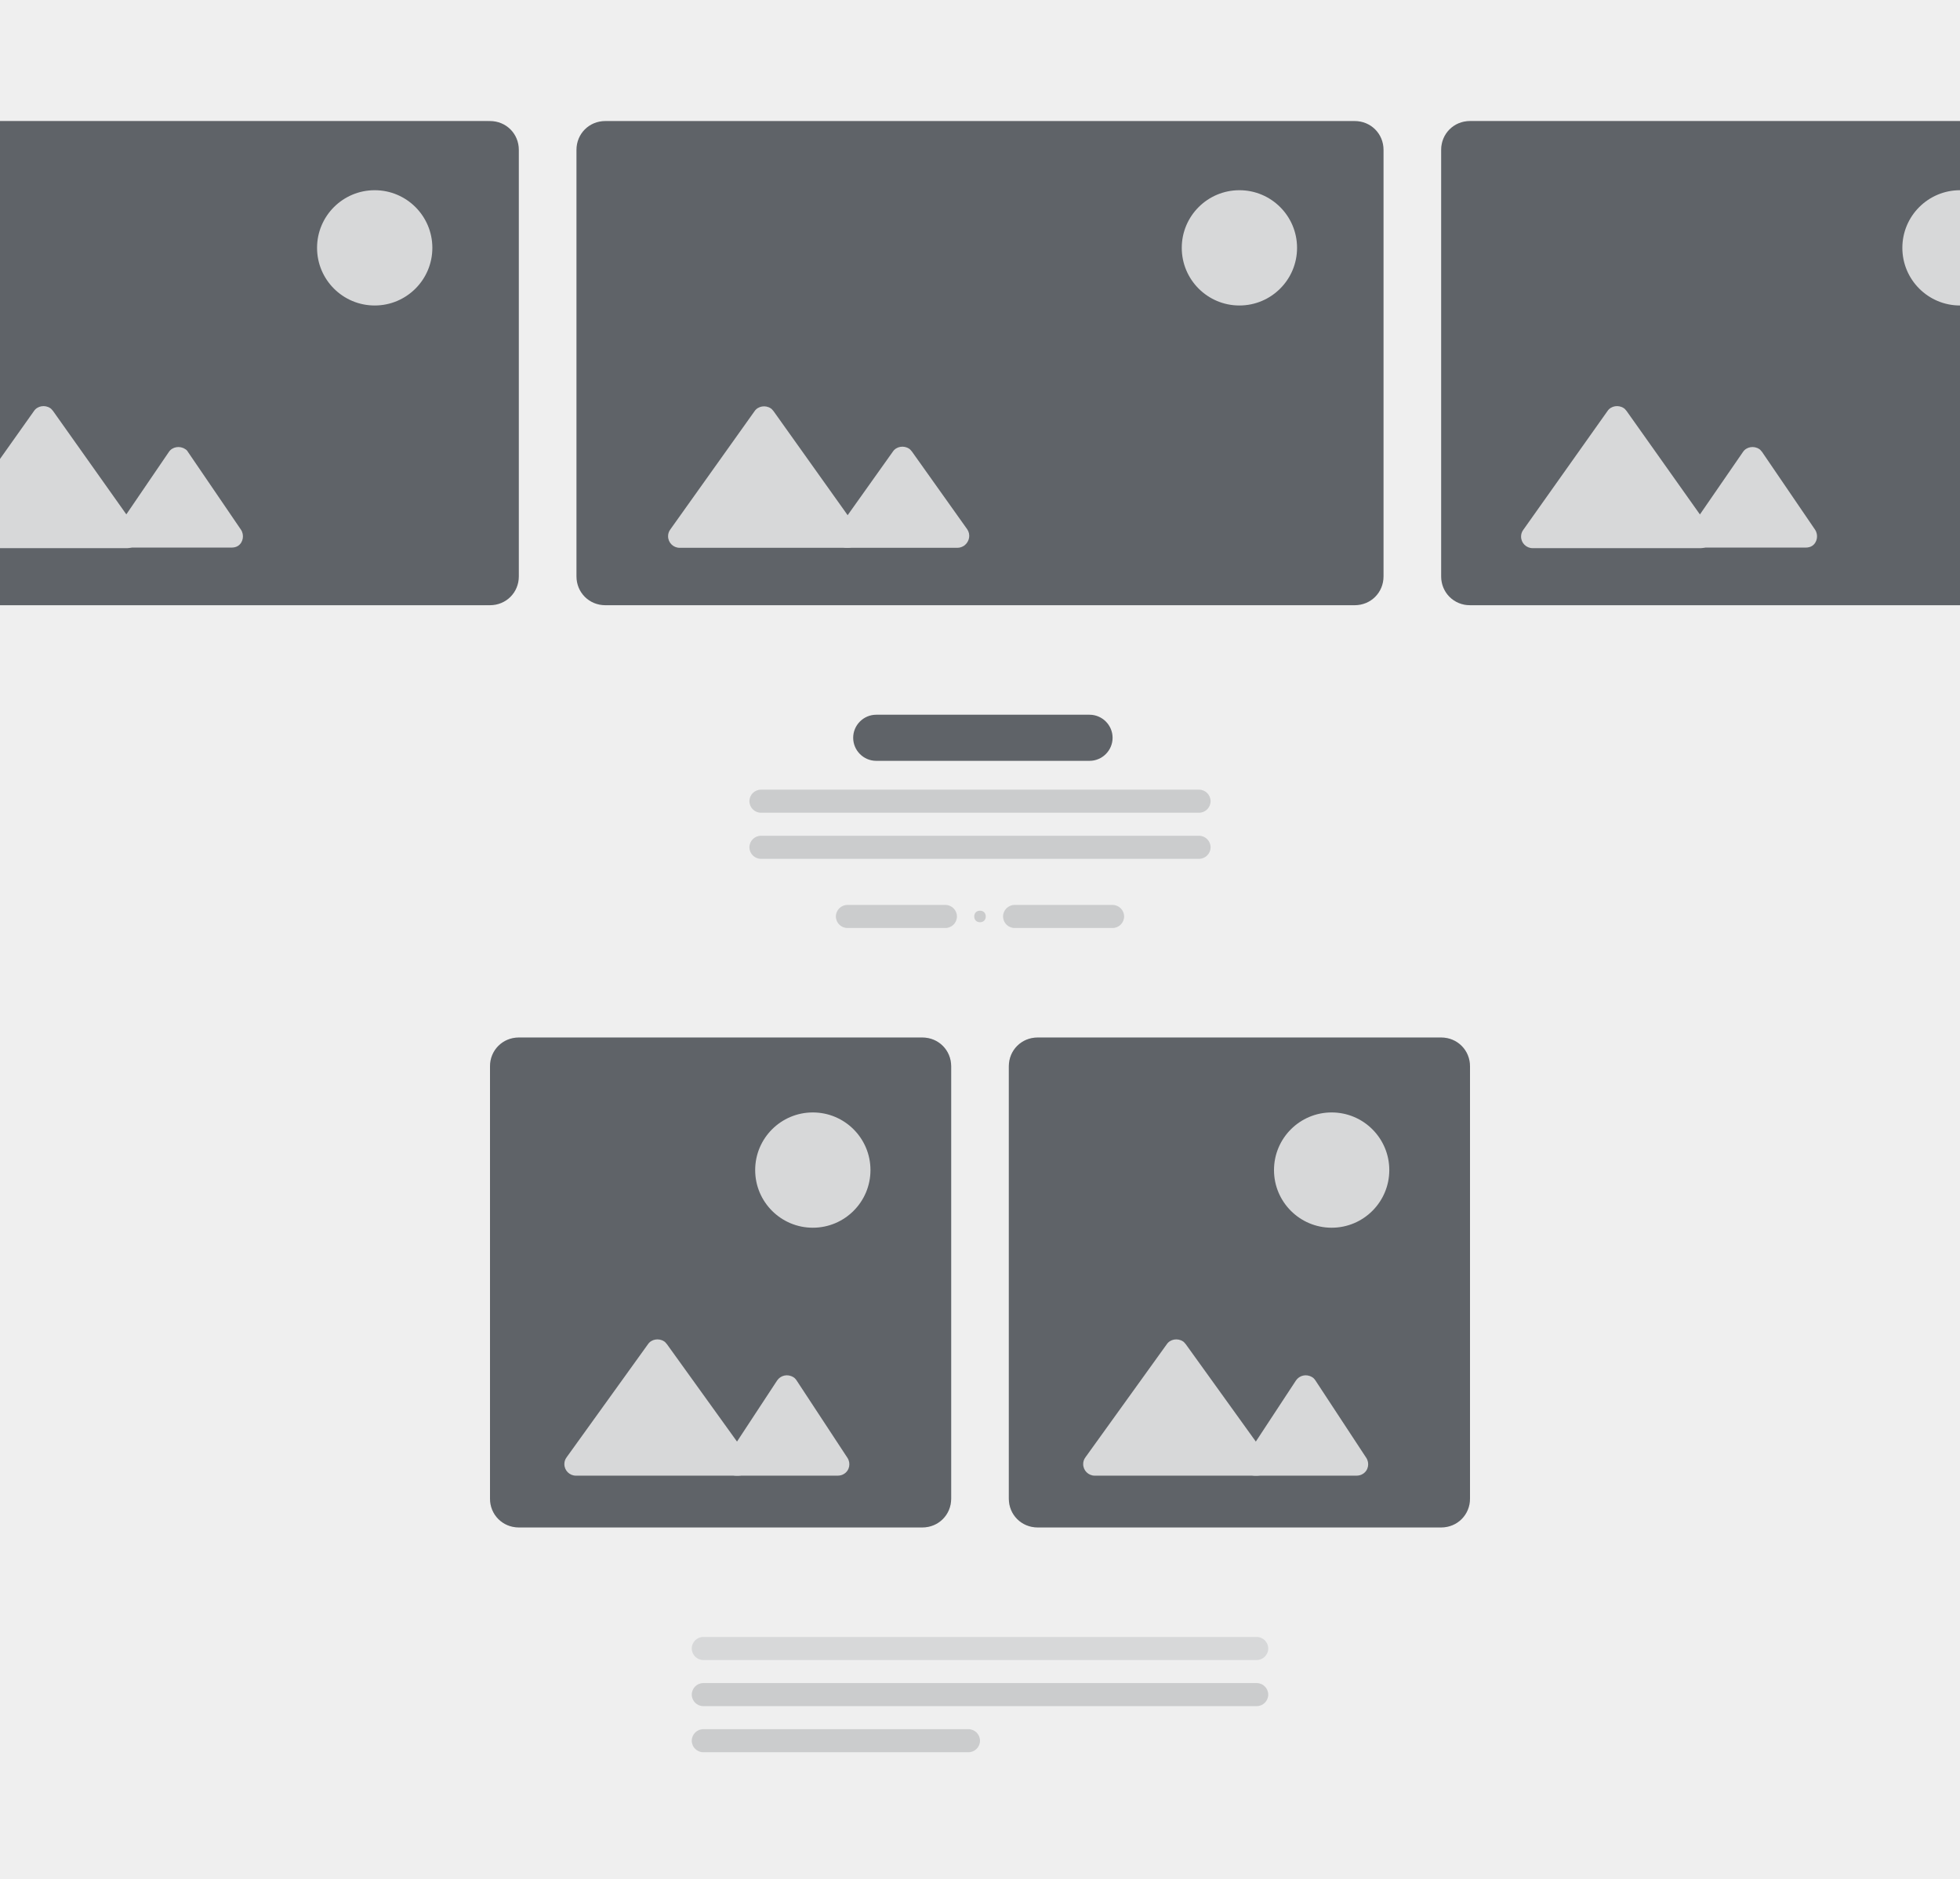 <?xml version="1.0" encoding="utf-8"?>
<!-- Generator: Adobe Illustrator 28.3.0, SVG Export Plug-In . SVG Version: 6.00 Build 0)  -->
<svg version="1.1" id="Capa_1" xmlns="http://www.w3.org/2000/svg" xmlns:xlink="http://www.w3.org/1999/xlink" x="0px" y="0px"
	 viewBox="0 0 340 326" style="enable-background:new 0 0 340 326;" xml:space="preserve">
<rect x="0" y="0" width="340" height="326" fill="#333333" stroke="none"/>
<style type="text/css">
	.st0{clip-path:url(#SVGID_00000031891917002968901320000003847562228491634353_);}
	.st1{fill:#EFEFEF;}
	.st2{fill:#D7D8D9;}
	.st3{fill:#5F6368;}
	.st4{opacity:0.252;fill:#5F6368;enable-background:new    ;}
	.st5{opacity:0.247;fill:#5F6368;enable-background:new    ;}
</style>
<g>
	<defs>
		<rect id="SVGID_1_" y="0" width="340" height="326"/>
	</defs>
	<clipPath id="SVGID_00000101098514108990018270000017582221688494674610_">
		<use xlink:href="#SVGID_1_"  style="overflow:visible;"/>
	</clipPath>
	<g id="Detalle-8" style="clip-path:url(#SVGID_00000101098514108990018270000017582221688494674610_);">
		<rect y="0" class="st1" width="340" height="326"/>
		<g id="Grupo_359" transform="translate(85 180)">
			<path id="Rectángulo_380" class="st2" d="M5,0h70c2.8,0,5,2.2,5,5v75c0,2.8-2.2,5-5,5H5c-2.8,0-5-2.2-5-5V5C0,2.2,2.2,0,5,0z"/>
			<path id="Rectángulo_415" class="st3" d="M5,0h70c2.8,0,5,2.2,5,5v75c0,2.8-2.2,5-5,5H5c-2.8,0-5-2.2-5-5V5C0,2.2,2.2,0,5,0z"/>
			<circle id="Elipse_131" class="st2" cx="56" cy="23" r="10"/>
			<g id="Grupo_344" transform="translate(11 50.916)">
				<path id="Polígono_62" class="st2" d="M16.4,2.3c0.6-0.9,1.9-1.1,2.8-0.5c0.2,0.1,0.3,0.3,0.5,0.5l14.1,19.6
					c0.6,0.9,0.4,2.1-0.5,2.8c-0.3,0.2-0.7,0.4-1.2,0.4H3.9c-1.1,0-2-0.9-2-2c0-0.4,0.1-0.8,0.4-1.2L16.4,2.3z"/>
				<path id="Polígono_63" class="st2" d="M38.8,8.6c0.6-0.9,1.8-1.2,2.8-0.6c0.2,0.1,0.4,0.3,0.6,0.6L51,22
					c0.6,0.9,0.4,2.2-0.6,2.8c-0.3,0.2-0.7,0.3-1.1,0.3H31.7c-1.1,0-2-0.9-2-2c0-0.4,0.1-0.8,0.3-1.1L38.8,8.6z"/>
			</g>
		</g>
		<g id="Grupo_411" transform="translate(175 180)">
			<path id="Rectángulo_380-2" class="st2" d="M5,0h70c2.8,0,5,2.2,5,5v75c0,2.8-2.2,5-5,5H5c-2.8,0-5-2.2-5-5V5C0,2.2,2.2,0,5,0z"
				/>
			<path id="Rectángulo_415-2" class="st3" d="M5,0h70c2.8,0,5,2.2,5,5v75c0,2.8-2.2,5-5,5H5c-2.8,0-5-2.2-5-5V5C0,2.2,2.2,0,5,0z"
				/>
			<circle id="Elipse_131-2" class="st2" cx="56" cy="23" r="10"/>
			<g id="Grupo_344-2" transform="translate(11 50.916)">
				<path id="Polígono_62-2" class="st2" d="M16.4,2.3c0.6-0.9,1.9-1.1,2.8-0.5c0.2,0.1,0.3,0.3,0.5,0.5l14.1,19.6
					c0.6,0.9,0.4,2.1-0.5,2.8c-0.3,0.2-0.7,0.4-1.2,0.4H3.9c-1.1,0-2-0.9-2-2c0-0.4,0.1-0.8,0.4-1.2L16.4,2.3z"/>
				<path id="Polígono_63-2" class="st2" d="M38.8,8.6c0.6-0.9,1.8-1.2,2.8-0.6c0.2,0.1,0.4,0.3,0.6,0.6L51,22
					c0.6,0.9,0.4,2.2-0.6,2.8c-0.3,0.2-0.7,0.3-1.1,0.3H31.7c-1.1,0-2-0.9-2-2c0-0.4,0.1-0.8,0.3-1.1L38.8,8.6z"/>
			</g>
		</g>
		<g id="Grupo_365" transform="translate(0 67)">
			<path id="Rectángulo_169" class="st3" d="M152,57h37c2.2,0,4,1.8,4,4l0,0c0,2.2-1.8,4-4,4h-37c-2.2,0-4-1.8-4-4l0,0
				C148,58.8,149.8,57,152,57z"/>
			<path id="Rectángulo_170" class="st4" d="M132,70h76c1.1,0,2,0.9,2,2l0,0c0,1.1-0.9,2-2,2h-76c-1.1,0-2-0.9-2-2l0,0
				C130,70.9,130.9,70,132,70z"/>
			<path id="Rectángulo_171" class="st4" d="M132,78h76c1.1,0,2,0.9,2,2l0,0c0,1.1-0.9,2-2,2h-76c-1.1,0-2-0.9-2-2l0,0
				C130,78.9,130.9,78,132,78z"/>
			<g id="Grupo_364" transform="translate(-6 2)">
				<path id="Rectángulo_172" class="st5" d="M153,88h17c1.1,0,2,0.9,2,2l0,0c0,1.1-0.9,2-2,2h-17c-1.1,0-2-0.9-2-2l0,0
					C151,88.9,151.9,88,153,88z"/>
				<path id="Rectángulo_429" class="st5" d="M176,89L176,89c0.6,0,1,0.4,1,1l0,0c0,0.6-0.4,1-1,1l0,0c-0.6,0-1-0.4-1-1l0,0
					C175,89.4,175.4,89,176,89z"/>
				<path id="Rectángulo_430" class="st5" d="M182,88h17c1.1,0,2,0.9,2,2l0,0c0,1.1-0.9,2-2,2h-17c-1.1,0-2-0.9-2-2l0,0
					C180,88.9,180.9,88,182,88z"/>
			</g>
		</g>
		<path id="Rectángulo_413" class="st2" d="M-3,21h87c2.8,0,5,2.2,5,5v74c0,2.8-2.2,5-5,5H-3l0,0V21L-3,21z"/>
		<path id="Rectángulo_415-3" class="st3" d="M105,21h130c2.8,0,5,2.2,5,5v74c0,2.8-2.2,5-5,5H105c-2.8,0-5-2.2-5-5V26
			C100,23.2,102.2,21,105,21z"/>
		<path id="Rectángulo_425" class="st3" d="M-2,21h87c2.8,0,5,2.2,5,5v74c0,2.8-2.2,5-5,5H-2l0,0V21L-2,21z"/>
		<path id="Rectángulo_438" class="st2" d="M255,21h87l0,0v84l0,0h-87c-2.8,0-5-2.2-5-5V26C250,23.2,252.2,21,255,21z"/>
		<path id="Rectángulo_439" class="st3" d="M255,21h87l0,0v84l0,0h-87c-2.8,0-5-2.2-5-5V26C250,23.2,252.2,21,255,21z"/>
		<g id="Grupo_409" transform="translate(114.192 68.939)">
			<path id="Polígono_62-3" class="st2" d="M16.7,2.4c0.6-0.9,1.9-1.1,2.8-0.5c0.2,0.1,0.3,0.3,0.5,0.5l14.6,20.5
				c0.6,0.9,0.4,2.1-0.5,2.8c-0.3,0.2-0.7,0.4-1.2,0.4H3.7c-1.1,0-2-0.9-2-2c0-0.4,0.1-0.8,0.4-1.2L16.7,2.4z"/>
			<path id="Polígono_63-3" class="st2" d="M40.7,9.4c0.6-0.9,1.9-1.1,2.8-0.5c0.2,0.1,0.3,0.3,0.5,0.5l9.6,13.5
				c0.6,0.9,0.4,2.1-0.5,2.8c-0.3,0.2-0.7,0.4-1.2,0.4H32.7c-1.1,0-2-0.9-2-2c0-0.4,0.1-0.8,0.4-1.2L40.7,9.4z"/>
		</g>
		<g id="Grupo_417" transform="translate(-11 69)">
			<path id="Polígono_62-4" class="st2" d="M16.9,2.3c0.6-0.9,1.9-1.1,2.8-0.5c0.2,0.1,0.3,0.3,0.5,0.5l14.6,20.6
				c0.6,0.9,0.4,2.1-0.5,2.8c-0.3,0.2-0.7,0.4-1.2,0.4H3.9c-1.1,0-2-0.9-2-2c0-0.4,0.1-0.8,0.4-1.2L16.9,2.3z"/>
			<path id="Polígono_63-4" class="st2" d="M40.3,9.4c0.6-0.9,1.9-1.1,2.8-0.5c0.2,0.1,0.4,0.3,0.5,0.5l9.2,13.5
				c0.6,0.9,0.4,2.2-0.5,2.8C52,25.9,51.6,26,51.2,26H32.8c-1.1,0-2-0.9-2-2c0-0.4,0.1-0.8,0.3-1.1L40.3,9.4z"/>
		</g>
		<g id="Grupo_418" transform="translate(262.46 69)">
			<path id="Polígono_62-5" class="st2" d="M16.4,2.3c0.6-0.9,1.9-1.1,2.8-0.5c0.2,0.1,0.3,0.3,0.5,0.5l14.6,20.6
				c0.6,0.9,0.4,2.1-0.5,2.8c-0.3,0.2-0.7,0.4-1.2,0.4H3.4c-1.1,0-2-0.9-2-2c0-0.4,0.1-0.8,0.4-1.2L16.4,2.3z"/>
			<path id="Polígono_63-5" class="st2" d="M39.9,9.4c0.6-0.9,1.9-1.1,2.8-0.5C42.9,9,43,9.2,43.2,9.4l9.2,13.5
				c0.6,0.9,0.4,2.2-0.5,2.8c-0.3,0.2-0.7,0.3-1.1,0.3H32.3c-1.1,0-2-0.9-2-2c0-0.4,0.1-0.8,0.3-1.1L39.9,9.4z"/>
		</g>
		<circle id="Elipse_156" class="st2" cx="215" cy="43" r="10"/>
		<circle id="Elipse_157" class="st2" cx="340" cy="43" r="10"/>
		<circle id="Elipse_158" class="st2" cx="65" cy="43" r="10"/>
		<path id="Rectángulo_69" class="st2" d="M122,284h96c1.1,0,2,0.9,2,2l0,0c0,1.1-0.9,2-2,2h-96c-1.1,0-2-0.9-2-2l0,0
			C120,284.9,120.9,284,122,284z"/>
		<path id="Rectángulo_70" class="st4" d="M122,292h96c1.1,0,2,0.9,2,2l0,0c0,1.1-0.9,2-2,2h-96c-1.1,0-2-0.9-2-2l0,0
			C120,292.9,120.9,292,122,292z"/>
		<path id="Rectángulo_71" class="st4" d="M122,300h46c1.1,0,2,0.9,2,2l0,0c0,1.1-0.9,2-2,2h-46c-1.1,0-2-0.9-2-2l0,0
			C120,300.9,120.9,300,122,300z"/>
	</g>
</g>
</svg>
